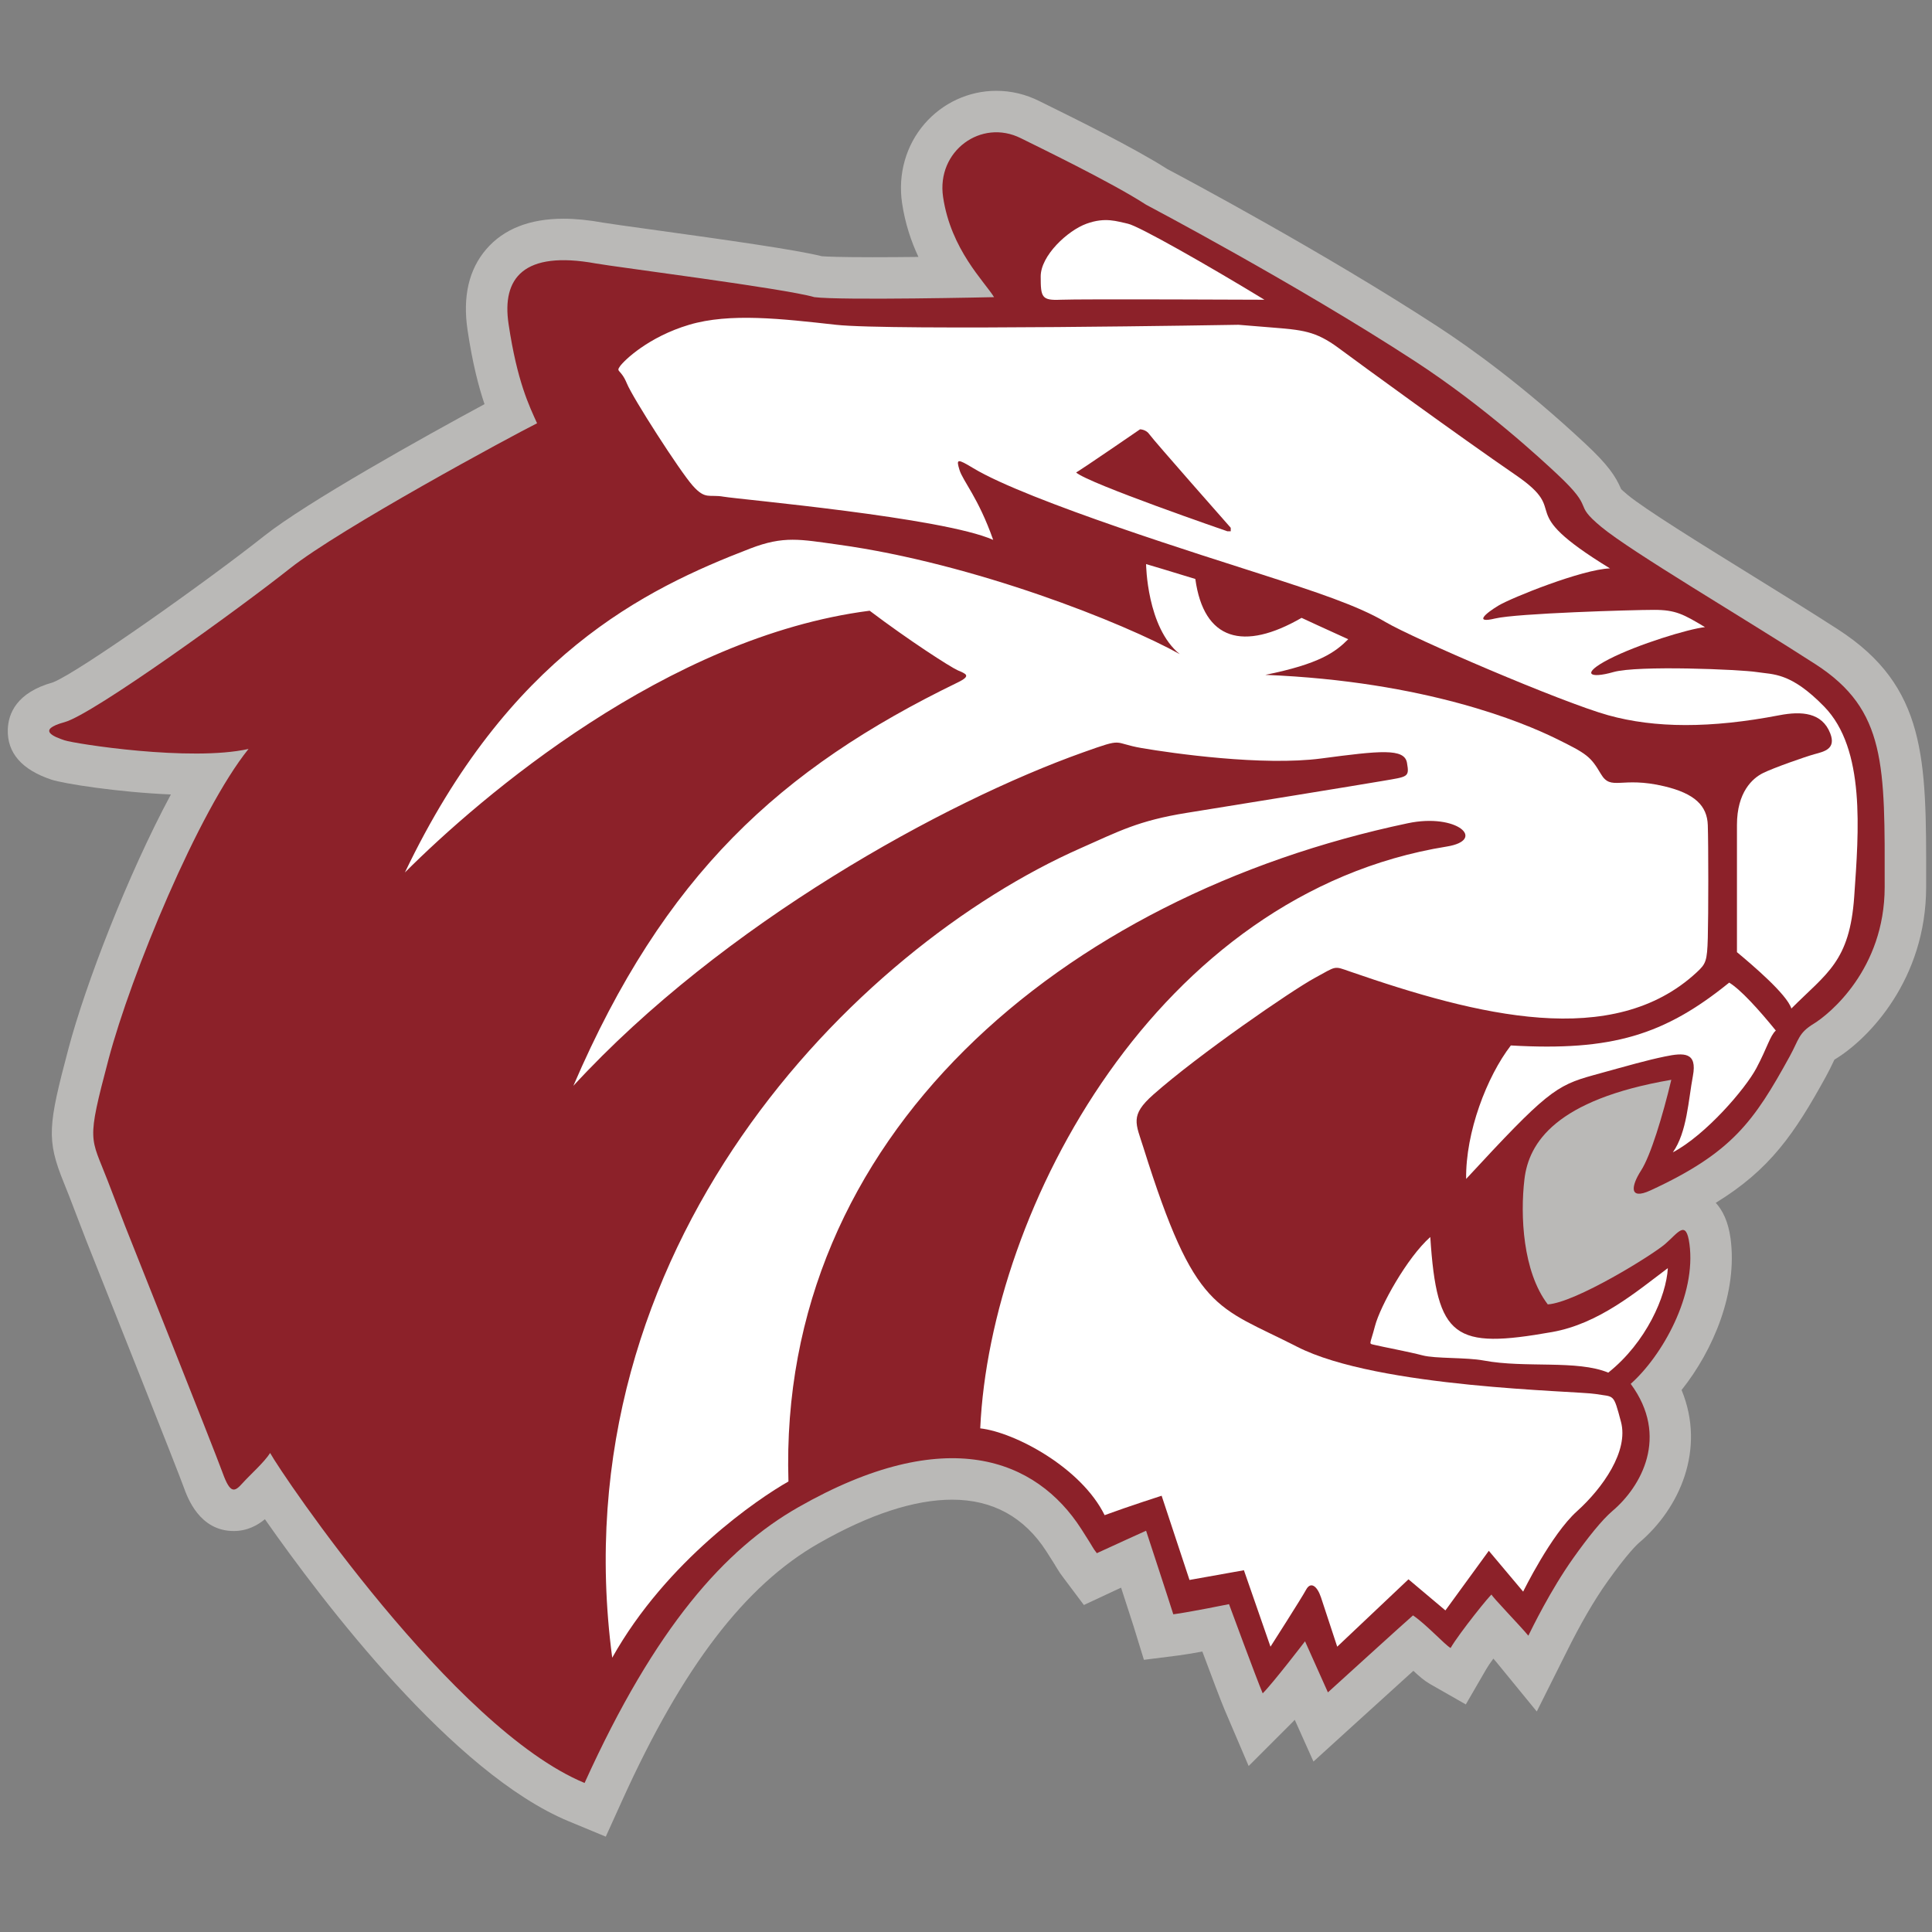 <?xml version="1.0" encoding="UTF-8"?>
<svg width="200px" height="200px" viewBox="0 0 200 200" version="1.1" xmlns="http://www.w3.org/2000/svg" xmlns:xlink="http://www.w3.org/1999/xlink">
    <rect x="0" y="0" width="200" height="200" fill="#808080" stroke="none"/>
    <!-- Generator: Sketch 54.1 (76490) - https://sketchapp.com -->
    <title>trinity-tx</title>
    <desc>Created with Sketch.</desc>
    <g id="trinity-tx" stroke="none" stroke-width="1" fill="none" fill-rule="evenodd">
        <g id="trinity-tx_BGL">
            <g id="trinity-tx" transform="translate(0, 9)">
                <g id="g10" transform="translate(100.067, 90.72) scale(-1, 1) rotate(-180) translate(-100.067, -90.72) translate(0.268, 0.311)" fill-rule="nonzero">
                    <g id="g12" transform="translate(0.483, 0)">
                        <path d="M117.891,168.937 C114.315,171.262 106.535,175.018 104.925,175.822 C100.809,177.88 96.177,174.483 96.876,169.742 C97.681,164.287 101.169,160.978 102.153,159.368 C102.153,159.368 86.324,159.011 83.551,159.368 C80.511,160.262 62.894,162.498 60.927,162.856 C53.422,164.221 51.19,161.317 51.895,156.596 C52.789,150.604 54.041,148.101 54.846,146.312 C52.163,144.971 34.457,135.402 29.27,131.289 C24.084,127.175 8.881,116.176 5.93,115.371 C2.979,114.566 4.857,113.851 5.93,113.493 C7.003,113.135 18.986,111.257 24.978,112.599 C19.791,106.16 12.816,89.259 10.491,80.495 C8.166,71.731 8.613,72.537 10.402,67.886 C12.19,63.236 12.19,63.236 12.19,63.236 C12.19,63.236 21.49,39.896 22.295,37.661 C23.1,35.425 23.547,35.693 24.352,36.587 C25.157,37.482 26.588,38.733 27.213,39.717 C28.376,37.571 46.171,11.19 59.764,5.556 C67.097,21.743 74.317,29.779 81.876,34.093 C97.207,42.844 106.52,39.102 111.184,31.848 C112.794,29.344 112.19,30.149 112.794,29.344 C114.135,29.97 117.891,31.669 117.891,31.669 C117.891,31.669 120.351,24.179 120.708,23.017 C122.295,23.218 126.476,24.068 126.476,24.068 C126.476,24.068 129.332,16.313 129.964,14.835 C131.059,15.93 134.346,20.223 134.346,20.223 L136.714,14.935 C136.714,14.935 144.987,22.458 145.524,22.905 C146.955,21.922 148.788,19.887 149.414,19.529 C150.308,21.072 153.662,25.23 153.662,25.052 C153.662,24.873 156.657,21.788 157.462,20.804 C157.838,21.556 159.739,25.498 162.136,28.867 C163.585,30.905 165.068,32.782 166.181,33.726 C169.132,36.23 172.083,41.417 168.059,46.872 C171.367,49.823 174.856,56.082 174.14,61.359 C173.79,63.93 172.978,62.521 171.636,61.359 C170.295,60.196 162.336,55.277 159.474,55.099 C156.881,58.497 156.613,64.31 157.06,68.065 C157.507,71.821 160.278,76.292 172.262,78.349 C171.368,74.593 170.116,70.479 169.132,68.959 C168.149,67.439 167.79,65.83 170.116,66.903 C178.574,70.806 180.828,74.065 184.513,80.764 C185.497,82.552 185.407,83.179 187.017,84.162 C188.627,85.146 194.34,89.796 194.35,98.291 C194.365,110.9 194.529,116.623 187.196,121.363 C179.863,126.102 168.148,132.988 165.018,135.581 C161.889,138.175 164.571,137.191 160.458,141.036 C158.926,142.468 152.997,148.001 145.702,152.751 C133.404,160.759 117.891,168.937 117.891,168.937" id="path14" fill="#231F20"></path>
                        <path d="M189.526,124.967 C186.875,126.681 183.647,128.679 180.526,130.61 C175.378,133.796 169.543,137.407 167.757,138.887 C167.381,139.198 167.172,139.393 167.065,139.5 C166.499,140.831 165.718,141.995 163.388,144.172 C157.023,150.123 151.531,154.079 148.045,156.348 C136.267,164.018 121.87,171.687 120.062,172.644 C116.671,174.816 110.394,177.911 107.687,179.245 L106.844,179.662 C105.429,180.37 103.93,180.728 102.387,180.728 C99.54,180.728 96.83,179.479 94.949,177.301 C93.034,175.083 92.189,172.1 92.63,169.115 C92.943,166.992 93.576,165.131 94.324,163.532 C92.752,163.514 91.117,163.502 89.606,163.502 C86.172,163.502 84.83,163.564 84.328,163.603 C81.671,164.269 74.734,165.253 66.647,166.373 C64.356,166.69 62.192,166.989 61.694,167.079 C60.209,167.349 58.824,167.487 57.581,167.487 C54.081,167.487 51.393,166.426 49.59,164.334 C47.786,162.241 47.133,159.424 47.65,155.962 C48.161,152.534 48.794,150.106 49.406,148.291 C43.156,144.921 30.981,138.124 26.603,134.652 C20.791,130.042 7.344,120.5 4.727,119.491 C0.952,118.437 0.102,116.251 0.056,114.597 C-0.011,112.185 1.508,110.443 4.572,109.421 C5.8,109.012 11.431,108.117 16.939,107.886 C12.451,99.528 8.096,88.206 6.342,81.596 C4.224,73.611 4.039,72.17 5.858,67.694 C6.018,67.3 6.198,66.858 6.395,66.346 L8.203,61.647 C10.782,55.174 17.616,37.985 18.256,36.207 C18.663,35.076 19.901,31.638 23.449,31.638 C24.881,31.638 25.954,32.263 26.673,32.861 C32.713,24.226 46.18,6.54 58.121,1.591 L61.959,0 L63.674,3.785 C69.917,17.567 76.377,26.013 84.004,30.365 C89.256,33.363 93.905,34.883 97.822,34.883 C102.007,34.883 105.288,33.081 107.573,29.527 C108.336,28.341 108.564,27.956 108.673,27.771 C108.918,27.358 109.029,27.209 109.36,26.769 L111.452,23.98 L114.609,25.455 C114.799,25.543 115.036,25.653 115.304,25.776 C115.903,23.943 116.459,22.23 116.605,21.755 L117.667,18.304 L121.247,18.758 C121.866,18.837 122.78,18.992 123.716,19.162 C124.583,16.834 125.633,14.044 126.016,13.149 L128.509,7.311 L132.998,11.799 C133.085,11.886 133.18,11.985 133.282,12.094 L135.218,7.774 L139.601,11.759 C141.346,13.346 143.728,15.508 145.559,17.166 C146.188,16.579 146.706,16.133 147.286,15.801 L150.989,13.688 L153.127,17.376 C153.269,17.623 153.527,17.997 153.841,18.43 C153.968,18.288 154.071,18.169 154.139,18.086 L158.336,12.955 L161.401,19.087 C162.854,22.02 164.278,24.474 165.634,26.379 C167.719,29.311 168.705,30.238 168.958,30.453 C173.134,33.995 175.85,40.113 173.326,46.236 C176.652,50.408 179.142,56.418 178.393,61.936 C178.155,63.686 177.566,64.846 176.865,65.613 C182.491,69.062 185.022,72.782 188.274,78.695 C188.583,79.258 188.801,79.713 188.975,80.079 C189.03,80.195 189.094,80.329 189.143,80.429 C189.173,80.448 189.209,80.472 189.254,80.5 C192.736,82.626 198.631,88.766 198.643,98.286 L198.643,99.065 C198.661,111.532 198.671,119.056 189.526,124.967" id="path16" fill="#BAB9B7"></path>
                        <path d="M117.891,168.937 C114.315,171.262 106.535,175.018 104.925,175.822 C100.809,177.88 96.177,174.483 96.876,169.742 C97.681,164.287 101.169,160.978 102.153,159.368 C102.153,159.368 86.324,159.011 83.551,159.368 C80.511,160.262 62.894,162.498 60.927,162.856 C53.422,164.221 51.19,161.317 51.895,156.596 C52.789,150.604 54.041,148.101 54.846,146.312 C52.163,144.971 34.457,135.402 29.27,131.289 C24.084,127.175 8.881,116.176 5.93,115.371 C2.979,114.566 4.857,113.851 5.93,113.493 C7.003,113.135 18.986,111.257 24.978,112.599 C19.791,106.16 12.816,89.259 10.491,80.495 C8.166,71.731 8.613,72.537 10.402,67.886 C12.19,63.236 12.19,63.236 12.19,63.236 C12.19,63.236 21.49,39.896 22.295,37.661 C23.1,35.425 23.547,35.693 24.352,36.587 C25.157,37.482 26.588,38.733 27.213,39.717 C28.376,37.571 46.171,11.19 59.764,5.556 C67.097,21.743 74.317,29.779 81.876,34.093 C97.207,42.844 106.52,39.102 111.184,31.848 C112.794,29.344 112.19,30.149 112.794,29.344 C114.135,29.97 117.891,31.669 117.891,31.669 C117.891,31.669 120.351,24.179 120.708,23.017 C122.295,23.218 126.476,24.068 126.476,24.068 C126.476,24.068 129.332,16.313 129.964,14.835 C131.059,15.93 134.346,20.223 134.346,20.223 L136.714,14.935 C136.714,14.935 144.987,22.458 145.524,22.905 C146.955,21.922 148.788,19.887 149.414,19.529 C150.308,21.072 153.662,25.23 153.662,25.052 C153.662,24.873 156.657,21.788 157.462,20.804 C157.838,21.556 159.739,25.498 162.136,28.867 C163.585,30.905 165.068,32.782 166.181,33.726 C169.132,36.23 172.083,41.417 168.059,46.872 C171.367,49.823 174.856,56.082 174.14,61.359 C173.79,63.93 172.978,62.521 171.636,61.359 C170.295,60.196 162.336,55.277 159.474,55.099 C156.881,58.497 156.613,64.31 157.06,68.065 C157.507,71.821 160.278,76.292 172.262,78.349 C171.368,74.593 170.116,70.479 169.132,68.959 C168.149,67.439 167.79,65.83 170.116,66.903 C178.574,70.806 180.828,74.065 184.513,80.764 C185.497,82.552 185.407,83.179 187.017,84.162 C188.627,85.146 194.34,89.796 194.35,98.291 C194.365,110.9 194.529,116.623 187.196,121.363 C179.863,126.102 168.148,132.988 165.018,135.581 C161.889,138.175 164.571,137.191 160.458,141.036 C158.926,142.468 152.997,148.001 145.702,152.751 C133.404,160.759 117.891,168.937 117.891,168.937" id="path18" fill="#8C2129"></path>
                        <path d="M155.651,81.904 C153.17,78.684 150.956,72.916 151.023,68.087 C159.273,77.008 160.279,77.745 164.169,78.819 C168.059,79.892 169.669,80.361 171.614,80.764 C173.559,81.166 174.967,81.233 174.498,78.751 C174.028,76.27 173.894,72.916 172.419,70.837 C175.839,72.648 179.93,77.41 181.07,79.556 C182.211,81.702 182.479,82.91 183.082,83.446 C181.339,85.592 179.461,87.672 178.254,88.409 C171.547,82.977 166.114,81.3 155.651,81.904" id="path20" fill="#FFFFFF"></path>
                        <path d="M179.058,91.562 C180.668,90.22 184.223,87.202 184.692,85.727 C188.35,89.401 190.728,90.556 191.198,97.33 C191.667,104.104 192.372,112.589 188.09,116.981 C184.603,120.557 182.814,120.289 181.115,120.557 C179.416,120.826 168.775,121.273 166.271,120.557 C163.767,119.842 162.872,120.379 165.823,121.899 C168.774,123.419 174.05,125.029 175.749,125.208 C173.514,126.549 172.709,126.996 170.474,126.996 C168.238,126.996 156.254,126.639 154.019,126.102 C151.784,125.566 153.036,126.639 154.377,127.444 C155.718,128.248 163.051,131.199 165.913,131.289 C155.539,137.638 162.157,136.833 156.165,140.946 C150.174,145.06 140.247,152.304 137.833,154.092 C135.418,155.881 134.078,155.97 130.769,156.238 C127.46,156.507 127.46,156.507 127.46,156.507 C127.46,156.507 91.421,155.881 85.787,156.507 C80.153,157.133 74.788,157.759 70.585,156.507 C66.382,155.255 63.878,152.84 63.431,152.214 C62.983,151.588 63.52,151.946 64.146,150.426 C64.772,148.906 69.601,141.394 70.942,139.873 C72.284,138.353 72.641,138.979 74.162,138.711 C75.682,138.443 96.876,136.565 102.063,134.24 C100.53,138.599 98.932,140.321 98.575,141.483 C98.217,142.646 98.349,142.661 100.006,141.662 C105.64,138.264 124.33,132.451 129.874,130.663 C135.418,128.874 139.8,127.443 142.662,125.744 C145.524,124.045 160.905,117.428 165.734,116.086 C170.563,114.745 176.324,114.719 183.44,116.086 C185.765,116.533 187.875,116.372 188.716,114.208 C189.342,112.599 188.091,112.331 187.107,112.062 C186.123,111.794 182.814,110.631 181.741,110.095 C180.668,109.558 179.058,108.127 179.058,104.729 C179.058,101.331 179.058,91.562 179.058,91.562" id="path22" fill="#FFFFFF"></path>
                        <path d="M130.142,159.1 C124.42,162.588 117.125,166.739 116.013,166.969 C114.902,167.201 113.689,167.685 111.721,166.969 C109.753,166.254 106.982,163.661 106.982,161.515 C106.982,159.368 107.071,159.011 109.038,159.1 C111.006,159.189 130.142,159.1 130.142,159.1" id="path24" fill="#FFFFFF"></path>
                        <path d="M147.312,62.074 C144.898,59.928 142.126,54.919 141.589,52.863 C141.053,50.806 140.874,51.074 141.589,50.895 C142.304,50.717 145.166,50.179 146.507,49.822 C147.849,49.465 151.003,49.633 152.857,49.286 C157.149,48.481 162.515,49.375 165.734,48.034 C169.669,51.163 171.745,55.959 171.904,58.854 C168.685,56.44 164.774,53.095 159.921,52.237 C149.816,50.448 147.991,51.54 147.312,62.074" id="path26" fill="#FFFFFF"></path>
                        <path d="M41.164,99.811 C49.033,107.68 68.349,124.224 89.275,126.907 C93.299,123.866 97.591,121.095 98.396,120.737 C99.201,120.379 99.873,120.202 98.396,119.484 C79.975,110.542 67.991,99.543 58.602,77.723 C74.073,94.535 97.055,107.144 111.364,112.241 C115.771,113.811 114.315,113.225 117.444,112.688 C120.574,112.152 129.963,110.81 136.045,111.615 C142.126,112.42 144.629,112.688 144.898,111.168 C145.166,109.648 144.988,109.737 142.394,109.29 C139.8,108.843 127.102,106.786 122.094,105.981 C117.087,105.177 115.082,104.079 111.095,102.315 C87.844,92.031 56.992,61.045 62.626,18.523 C68.26,28.584 77.783,35.022 80.869,36.766 C79.763,72.516 109.215,97.374 144.989,104.908 C150.085,105.981 153.17,103.165 149.011,102.494 C119.078,97.665 101.755,65.007 100.722,42.266 C104.299,41.863 111.184,38.197 113.599,33.279 C116.148,34.218 119.501,35.291 119.501,35.291 L122.385,26.572 L128.019,27.578 L130.769,19.664 C130.769,19.664 133.988,24.694 134.457,25.566 C134.927,26.438 135.598,25.968 136,24.761 C136.402,23.554 137.677,19.664 137.677,19.664 L145.054,26.639 L148.877,23.419 L153.371,29.59 L156.926,25.364 C156.926,25.364 159.81,31.267 162.492,33.681 C165.175,36.096 167.858,39.918 167.053,42.937 C166.248,45.955 166.382,45.485 164.437,45.821 C162.492,46.156 141.902,46.424 133.518,50.717 C125.135,55.009 122.989,54.204 117.623,71.307 C116.828,73.838 116.189,74.645 118.629,76.806 C123.324,80.965 132.982,87.605 135.329,88.879 C137.677,90.153 137.274,90.153 139.018,89.55 C152.214,84.981 166.225,81.426 174.9,89.482 C175.839,90.354 175.973,90.623 176.04,93.037 C176.107,95.452 176.107,102.695 176.04,104.707 C175.973,106.719 174.696,107.979 171.547,108.731 C167.052,109.804 166.047,108.195 164.974,110.006 C163.901,111.816 163.565,112.085 160.279,113.694 C156.993,115.304 146.865,119.597 130.232,120.267 C135.866,121.407 137.476,122.615 138.817,123.956 C136.872,124.828 133.988,126.169 133.988,126.169 C127.966,122.695 123.867,123.822 122.989,130.193 C120.842,130.864 117.891,131.736 117.891,131.736 C117.891,131.736 117.958,125.163 121.379,122.413 C115.611,125.633 100.118,131.803 86.033,133.748 C82.068,134.295 80.399,134.687 76.912,133.346 C65.893,129.107 51.894,122.237 41.164,99.811" id="path28" fill="#FFFFFF"></path>
                        <path d="M126.655,135.134 L126.655,135.492 C126.655,135.492 118.607,144.613 118.249,145.15 C117.891,145.686 117.265,145.686 117.265,145.686 C117.265,145.686 111.542,141.751 110.648,141.215 C111.989,140.053 126.298,135.134 126.298,135.134" id="path30" fill="#8C2129"></path>
                    </g>
                </g>
            </g>
        </g>
    </g>
</svg>
